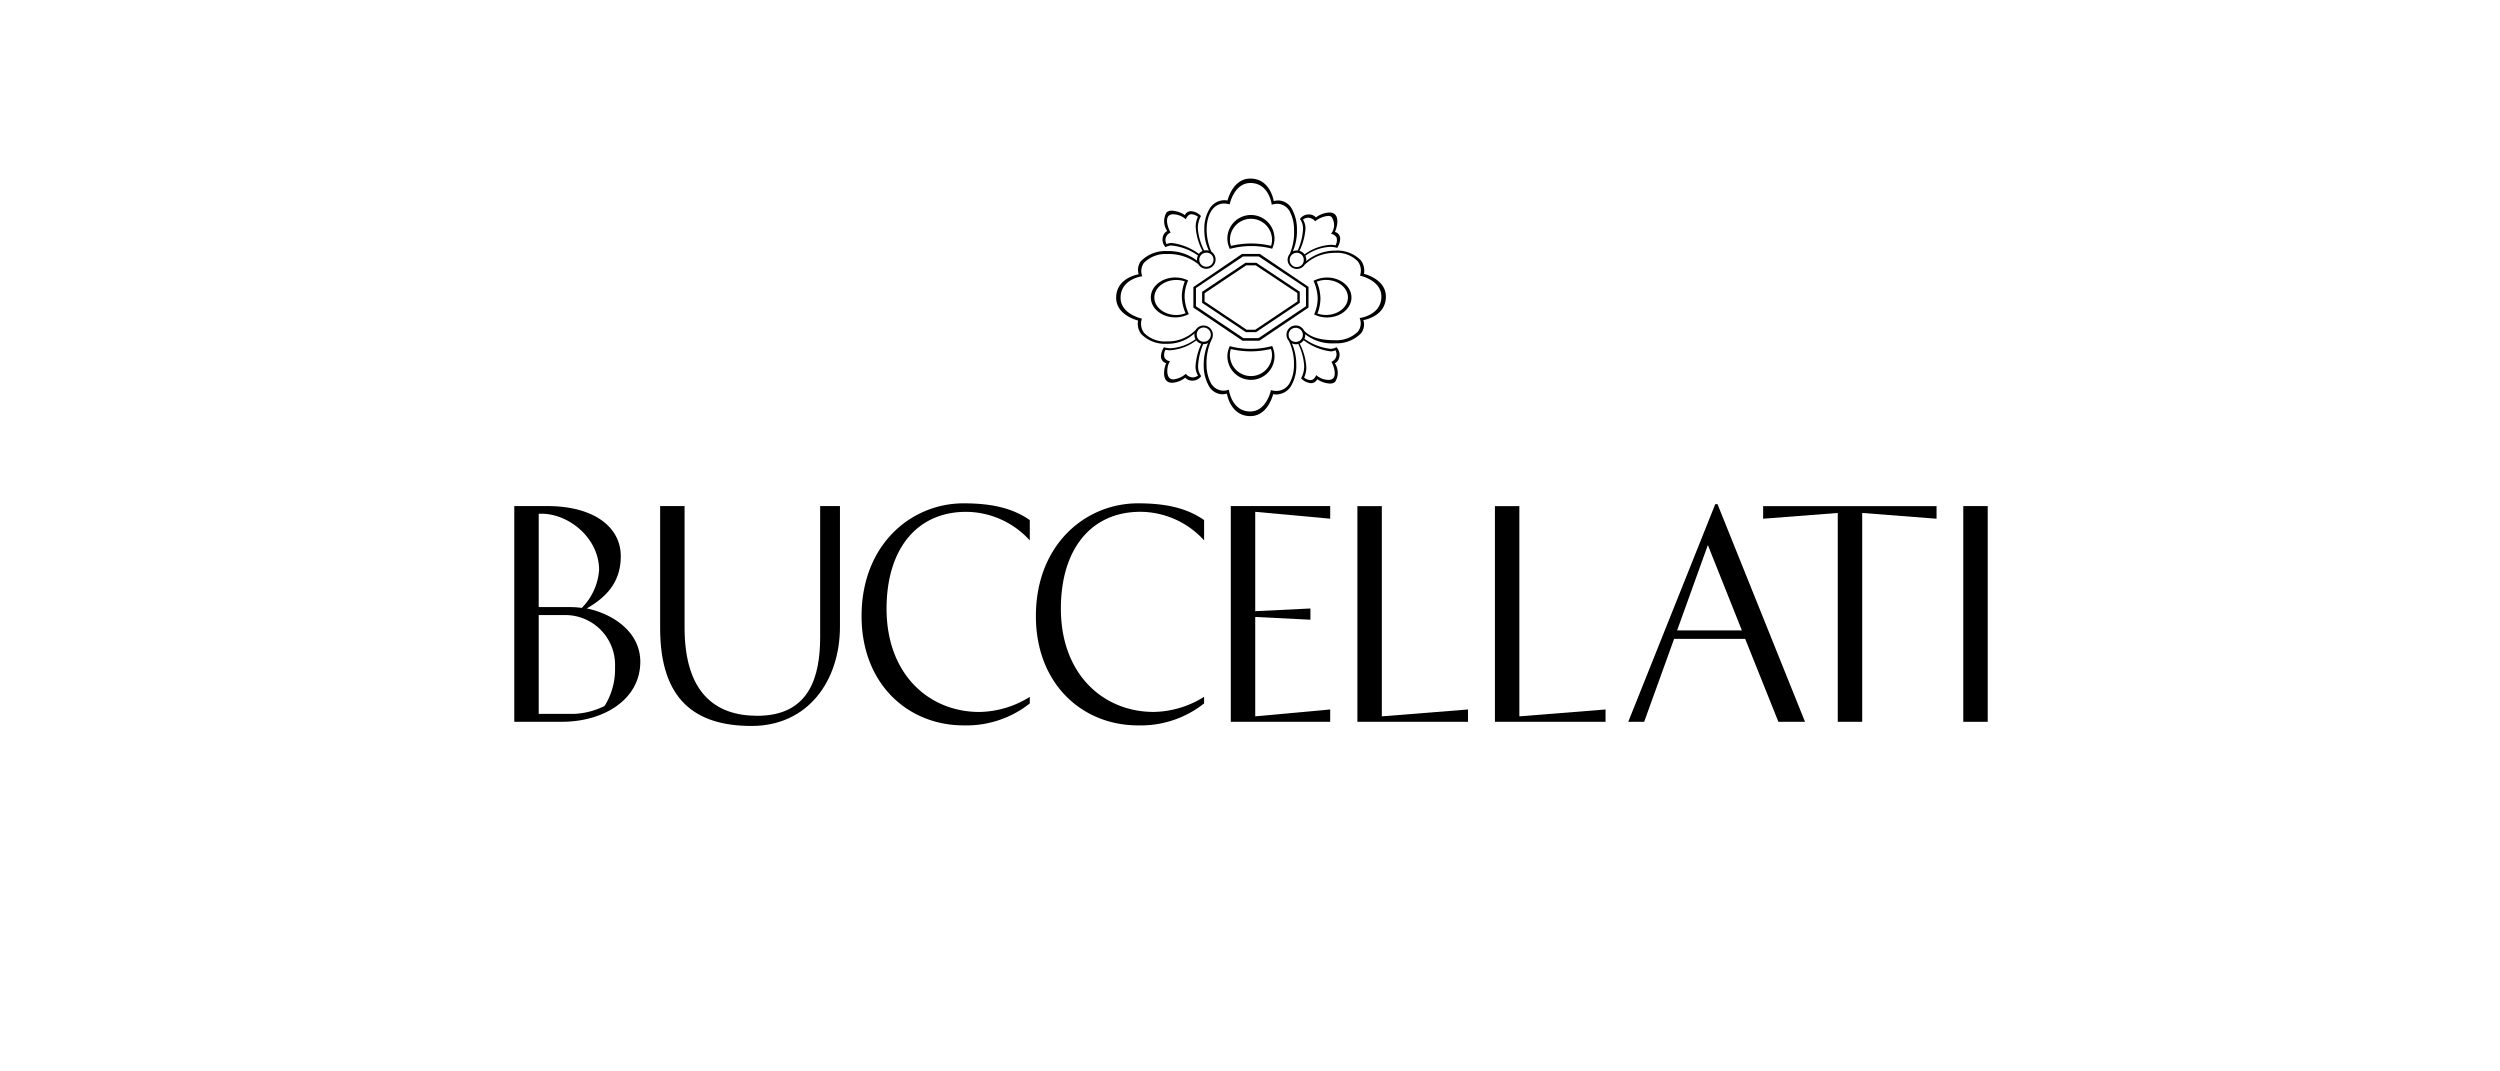 <svg xmlns="http://www.w3.org/2000/svg" width="350" height="150"><defs><clipPath id="a"><path data-name="長方形 2653" transform="translate(1150 3327)" fill="#fff" stroke="#707070" d="M0 0h350v150H0z"/></clipPath></defs><g data-name="マスクグループ 112" transform="translate(-1150 -3327)" clip-path="url(#a)"><path data-name="パス 116254" d="M1232.146 3412.182c2.457-1.421 4.763-3.456 4.763-7.3 0-4.191-3.884-7.033-10.3-7.033H1222v30.2h6.69c5.762 0 10.953-3.071 10.953-8.418-.007-4.101-3.734-6.678-7.497-7.449zm-6.726-13.252c3.956-.229 8.454 3.263 8.454 7.876a8.432 8.432 0 01-2.421 5.3 12.748 12.748 0 00-1.692-.114h-4.341zm9.224 26.9a10.444 10.444 0 01-4.305 1.114h-4.919v-13.834h3.613a6.967 6.967 0 017.069 7.3 9.627 9.627 0 01-1.457 5.416z"/><path data-name="パス 116255" d="M1264.822 3416.18c0 5.57-1.5 11.031-8.8 11.031-6 0-10.182-3.342-10.182-12.374v-16.983h-3.42v17.1c0 10.031 4.919 13.68 12.8 13.68s12.374-6.3 12.374-13.909v-16.871h-2.772z"/><path data-name="パス 116256" d="M1294.17 3425.483v-.921a13.659 13.659 0 01-7.069 2.113c-7 0-12.982-5.226-12.982-14.451 0-8.418 4.293-13.566 11.133-13.566a12.117 12.117 0 018.917 4v-2.85c-2.384-1.65-5.263-2.342-9.261-2.342-7.376 0-14.288 5.8-14.288 15.794 0 9.489 6.485 15.294 14.288 15.294a14.3 14.3 0 009.262-3.071z"/><path data-name="パス 116257" d="M1309.314 3428.554a14.27 14.27 0 009.261-3.077v-.921a13.66 13.66 0 01-7.069 2.113c-7 0-12.982-5.226-12.982-14.451 0-8.418 4.293-13.566 11.133-13.566a12.117 12.117 0 018.917 4v-2.844c-2.384-1.65-5.263-2.342-9.261-2.342-7.376 0-14.288 5.8-14.288 15.794.006 9.495 6.491 15.294 14.289 15.294z"/><path data-name="パス 116258" d="M1336.228 3426.325l-10.495.963v-13.914l7.725.385v-1.571l-7.725.379v-13.913l10.495.963v-1.763h-13.918v30.2h13.915z"/><path data-name="パス 116259" d="M1340.034 3397.854v30.2h15.487v-1.728l-12.066.963v-29.435z"/><path data-name="パス 116260" d="M1362.71 3397.854h-3.42v30.2h15.487v-1.728l-12.066.963z"/><path data-name="パス 116261" d="M1390.136 3397.58l-12.181 30.473h2.228l4.191-11.61h9.953l4.648 11.609h3.727l-12.253-30.472zm-5.341 17.678l4.305-11.952 4.763 11.952z"/><path data-name="パス 116262" d="M1396.838 3399.621l10.449-.807v29.24h3.42v-29.24l10.411.807v-1.767h-24.28z"/><path data-name="長方形 2728" d="M1424.86 3397.851h3.42v30.202h-3.42z"/><g data-name="グループ 1119"><path data-name="パス 116263" d="M1325.047 3385.255c2.168 0 2.987-2.312 3.2-3.071a2.336 2.336 0 00.452.042 2.446 2.446 0 002.083-1.252 5.388 5.388 0 00.7-2.794 7.48 7.48 0 00-.614-3.113 1.312 1.312 0 00.554.132 1.2 1.2 0 00.337-.048 8.236 8.236 0 01.825 3.065 3.472 3.472 0 01-.409 1.7l-.024.048.036.036a2.109 2.109 0 001.355.644.941.941 0 00.867-.554 3.451 3.451 0 001.782.608 1.064 1.064 0 00.729-.241 2.384 2.384 0 00-.036-2.589 1.264 1.264 0 00.626-.915 1.47 1.47 0 00-.385-1.313l-.031-.04-.042.03a1.52 1.52 0 01-.813.2 7.726 7.726 0 01-3.619-1.4 1.346 1.346 0 00.108-.53.73.73 0 00-.006-.114 6.082 6.082 0 004.185 1.276 4.776 4.776 0 003.655-1.415 2.031 2.031 0 00.307-1.83c.452-.078 3.155-.68 3.155-3.288 0-2.168-2.312-2.987-3.071-3.2a2.35 2.35 0 00-.44-1.885 4.621 4.621 0 00-3.559-1.361 6.4 6.4 0 00-4.094 1.481 1.266 1.266 0 00-.108-.765 6.48 6.48 0 013.456-1.24 3.244 3.244 0 01.951.132l.054.018.024-.048a2.492 2.492 0 00.385-1.174.973.973 0 00-.729-1.018c.283-.62.62-2-.072-2.517a1.1 1.1 0 00-.7-.2 3.352 3.352 0 00-1.891.686 1.308 1.308 0 00-.993-.415 1.476 1.476 0 00-1.222.6l-.03.042.036.042a2.222 2.222 0 01.4 1.433 8.548 8.548 0 01-.735 2.926h-.018a.551.551 0 00-.1-.006 1.344 1.344 0 00-.566.132 7.341 7.341 0 00.572-3.083 5.8 5.8 0 00-.632-2.71 2.243 2.243 0 00-1.981-1.337 2.4 2.4 0 00-.638.09c-.073-.452-.669-3.152-3.276-3.152-2.168 0-2.987 2.312-3.2 3.071a2.293 2.293 0 00-.452-.042 2.448 2.448 0 00-2.089 1.252 5.388 5.388 0 00-.7 2.794 6.616 6.616 0 00.638 3.017 1.315 1.315 0 00-.361-.054 1.366 1.366 0 00-.3.036 8.191 8.191 0 01-.885-3.083 3.411 3.411 0 01.415-1.7l.024-.048-.036-.036a2.109 2.109 0 00-1.355-.644.941.941 0 00-.867.554 3.614 3.614 0 00-1.824-.626 1.064 1.064 0 00-.729.241 2.433 2.433 0 00.078 2.613 1.264 1.264 0 00-.626.915 1.483 1.483 0 00.379 1.313l.036.036.042-.03a1.548 1.548 0 01.843-.2 7.678 7.678 0 013.637 1.391 1.349 1.349 0 00-.132.572 1.375 1.375 0 00.012.151 6.564 6.564 0 00-4.215-1.343 4.776 4.776 0 00-3.655 1.415 2.031 2.031 0 00-.307 1.83c-.452.084-3.155.68-3.155 3.288 0 2.162 2.312 2.987 3.071 3.2a2.35 2.35 0 00.44 1.885 4.621 4.621 0 003.559 1.361 5.553 5.553 0 003.9-1.457 1.3 1.3 0 00-.018.211 1.281 1.281 0 00.151.608 6.587 6.587 0 01-3.468 1.264 3.065 3.065 0 01-.891-.126l-.054-.018-.024.042a2.5 2.5 0 00-.391 1.174.973.973 0 00.729 1.018c-.289.632-.542 2.029.138 2.541a1.1 1.1 0 00.7.2 3.177 3.177 0 001.824-.711 1.308 1.308 0 00.993.415 1.476 1.476 0 001.222-.6l.03-.042-.036-.042a2.222 2.222 0 01-.4-1.433 8.8 8.8 0 01.71-3h.012c.018 0 .036.006.054.006a1.276 1.276 0 00.614-.157 7.769 7.769 0 00-.608 3.131 5.8 5.8 0 00.632 2.71 2.243 2.243 0 001.981 1.337 2.4 2.4 0 00.638-.09c.067.442.669 3.145 3.276 3.145zm-11.3-7.6l.048-.078-.084-.024a.959.959 0 01-.68-.488 1.337 1.337 0 01.151-1.1 2.323 2.323 0 00.614.072 6.76 6.76 0 003.679-1.379 1.268 1.268 0 00.717.464 8.66 8.66 0 00-.819 3.161 2.321 2.321 0 00.355 1.295 1.333 1.333 0 01-.747.259 1.272 1.272 0 01-.921-.458l-.042-.048-.048.042a3.189 3.189 0 01-1.7.741.755.755 0 01-.494-.151c-.5-.38-.44-1.644-.025-2.307zm4.793-4.8a1.011 1.011 0 01.975.975.985.985 0 11-1.969 0 .964.964 0 01.998-.979zm1.042 1.776l.193-.379-.048.048a1.3 1.3 0 00-1.228-1.728 1.286 1.286 0 00-1.09.6 5.418 5.418 0 01-4.034 1.626 4.066 4.066 0 01-3.2-1.192 2.122 2.122 0 01-.325-1.939l.018-.066-.066-.012c-.03-.006-2.92-.644-2.92-2.9 0-2.6 2.932-2.993 2.962-3l.078-.006-.028-.083a1.936 1.936 0 01.277-1.818 4.233 4.233 0 013.251-1.216 6.652 6.652 0 014.317 1.4l.018.012a1.3 1.3 0 002.427-.644 1.288 1.288 0 00-.584-1.084 7.766 7.766 0 01-.668-3.131c0-1.806.759-3.625 2.463-3.625a2.838 2.838 0 01.692.1l.072.018.012-.072c.006-.03.638-2.92 2.884-2.92 2.583 0 2.974 2.932 2.974 2.962l.006.078.078-.024a2.631 2.631 0 01.686-.108 2.03 2.03 0 011.836 1.222 5.379 5.379 0 01.53 2.408 7.554 7.554 0 01-.6 3.39 1.274 1.274 0 00-.3.813 1.3 1.3 0 002.39.7l.066-.06a6.047 6.047 0 014.173-1.6 4.066 4.066 0 013.2 1.192 2.122 2.122 0 01.325 1.939l-.018.066.072.012c.03.006 2.92.644 2.92 2.9 0 2.6-2.932 2.993-2.962 3l-.078.006.024.078a1.9 1.9 0 01-.253 1.818 4.253 4.253 0 01-3.276 1.216c-2.017 0-3.366-.409-4.239-1.295l-.024-.024a1.3 1.3 0 10-2.15 1.415l.018.036a7.27 7.27 0 01.7 3.348 5.172 5.172 0 01-.56 2.439 2.109 2.109 0 01-1.9 1.186 2.838 2.838 0 01-.692-.1l-.072-.018-.012.072c-.006.03-.626 2.92-2.884 2.92-2.565 0-2.974-2.932-2.974-2.962l-.012-.078-.078.018a2.558 2.558 0 01-.686.108 2.03 2.03 0 01-1.836-1.222 5.379 5.379 0 01-.53-2.408 7.731 7.731 0 01.669-3.435zm-.668-10.284a.985.985 0 110-1.969.964.964 0 01.975.993.99.99 0 01-.972.972zm17.486-4.678l-.048.072.084.024a.959.959 0 01.68.488 1.386 1.386 0 01-.151 1.1 2.363 2.363 0 00-.656-.078 6.777 6.777 0 00-3.673 1.343 1.252 1.252 0 00-.71-.494 8.524 8.524 0 00.843-3.089 2.321 2.321 0 00-.355-1.295 1.333 1.333 0 01.747-.259 1.272 1.272 0 01.921.458l.042.048.048-.042a3.328 3.328 0 011.758-.717.755.755 0 01.494.151 2 2 0 01-.021 2.286zm-4.865 4.715a.966.966 0 01-.975-.975.985.985 0 111.969 0 .964.964 0 01-.991.971zm-1.126 9.489a.966.966 0 01.975-.975.985.985 0 110 1.969.964.964 0 01-.972-.998zm5.991 3.781l.03.06c.319.56.7 1.8.181 2.276a.9.9 0 01-.62.193 2.614 2.614 0 01-1.65-.608l-.066-.066-.042.084c-.2.421-.458.626-.783.626a1.621 1.621 0 01-.879-.361 3.208 3.208 0 00.313-1.5 8.259 8.259 0 00-.927-3.257 1.267 1.267 0 00.554-.47 7.89 7.89 0 003.745 1.559 1.626 1.626 0 00.71-.145 1.123 1.123 0 01-.512 1.578zm-22.577-18.061l.06-.036-.03-.06c-.3-.512-.759-1.806-.223-2.3a.9.9 0 01.62-.193 2.729 2.729 0 011.692.632l.066.066.042-.084c.2-.421.458-.626.783-.626a1.621 1.621 0 01.879.361 3.208 3.208 0 00-.313 1.5 8.4 8.4 0 00.951 3.282 1.2 1.2 0 00-.506.409 8.031 8.031 0 00-3.78-1.524 1.642 1.642 0 00-.741.151 1.1 1.1 0 01.5-1.578z"/><path data-name="パス 116264" d="M1324.408 3373.49l.018.012h1.415l6.1-4.088.03-.024-.006-1.547-6.057-4.035-.018-.012h-1.529l-6.033 4.04-.03.024v1.535zm1.385-9.345l5.835 3.884.006 1.18-5.895 3.95h-1.21l-5.889-3.944v-1.168l5.829-3.9z"/><path data-name="パス 116265" d="M1323.951 3374.7h2.36l6.87-4.636.012-.012v-2.885l-6.827-4.617h-2.481l-6.8 4.63-.012.012v2.872l6.87 4.63zm2.282-11.79l6.6 4.4.006 2.559-6.653 4.474h-2.107l-6.647-4.468v-2.545l6.593-4.426h2.21z"/><path data-name="パス 116266" d="M1322.079 3361.622l.018.054a.653.653 0 01.048.114l.024.054.048-.012a11.588 11.588 0 015.835-.024l.054.012.06-.145c.012-.024.018-.048.03-.072a.112.112 0 00.012-.042 3.184 3.184 0 00.223-1.162 3.3 3.3 0 10-6.6 0 3.238 3.238 0 00.229 1.18.29.29 0 00.019.043zm.114-.993a2.945 2.945 0 115.889 0 2.65 2.65 0 01-.132.783 12.707 12.707 0 00-2.764-.325 12.54 12.54 0 00-2.842.337 2.055 2.055 0 01-.151-.795z"/><path data-name="パス 116267" d="M1334.476 3368.775a5.652 5.652 0 01-.476 2.2l-.018.048.024.012c.084.042.169.078.265.12a3.978 3.978 0 001.5.289c1.9 0 3.432-1.252 3.432-2.794s-1.536-2.799-3.426-2.799a4.058 4.058 0 00-1.6.331.708.708 0 00-.066.03l-.163.072-.06.03.012.024a6.34 6.34 0 01.576 2.437zm-.138-2.336a3.533 3.533 0 011.295-.247c1.7 0 3.077 1.1 3.077 2.451s-1.379 2.451-3.077 2.451a3.648 3.648 0 01-1.192-.2 5.8 5.8 0 00.421-2.113 6.018 6.018 0 00-.524-2.342z"/><path data-name="パス 116268" d="M1328.197 3375.658l-.018-.054a.981.981 0 00-.066-.138l-.012-.024-.054.012a11.565 11.565 0 01-5.829.024l-.054-.012-.012.018-.054.12a.455.455 0 00-.024.066l-.018.048a3.184 3.184 0 00-.223 1.162 3.3 3.3 0 106.6 0 3.238 3.238 0 00-.229-1.18c-.001-.018-.007-.031-.007-.042zm-.12.993a2.945 2.945 0 11-5.889 0 2.65 2.65 0 01.132-.783 12.707 12.707 0 002.764.325 12.54 12.54 0 002.842-.337 2.077 2.077 0 01.15.795z"/><path data-name="パス 116269" d="M1315.841 3368.516a5.675 5.675 0 01.476-2.2l.018-.048-.022-.017a2.7 2.7 0 00-.265-.114 3.978 3.978 0 00-1.5-.289c-1.9 0-3.432 1.252-3.432 2.794s1.541 2.794 3.432 2.794a4.057 4.057 0 001.6-.331c.024-.012.048-.018.072-.03a1.241 1.241 0 00.157-.072c.006-.006.012-.006.024-.012l.036-.018-.012-.024a6.135 6.135 0 01-.584-2.433zm.138 2.336a3.533 3.533 0 01-1.295.247c-1.7 0-3.077-1.1-3.077-2.451s1.379-2.451 3.077-2.451a3.648 3.648 0 011.192.2 5.821 5.821 0 00-.421 2.113 6.066 6.066 0 00.524 2.341z"/></g></g></svg>